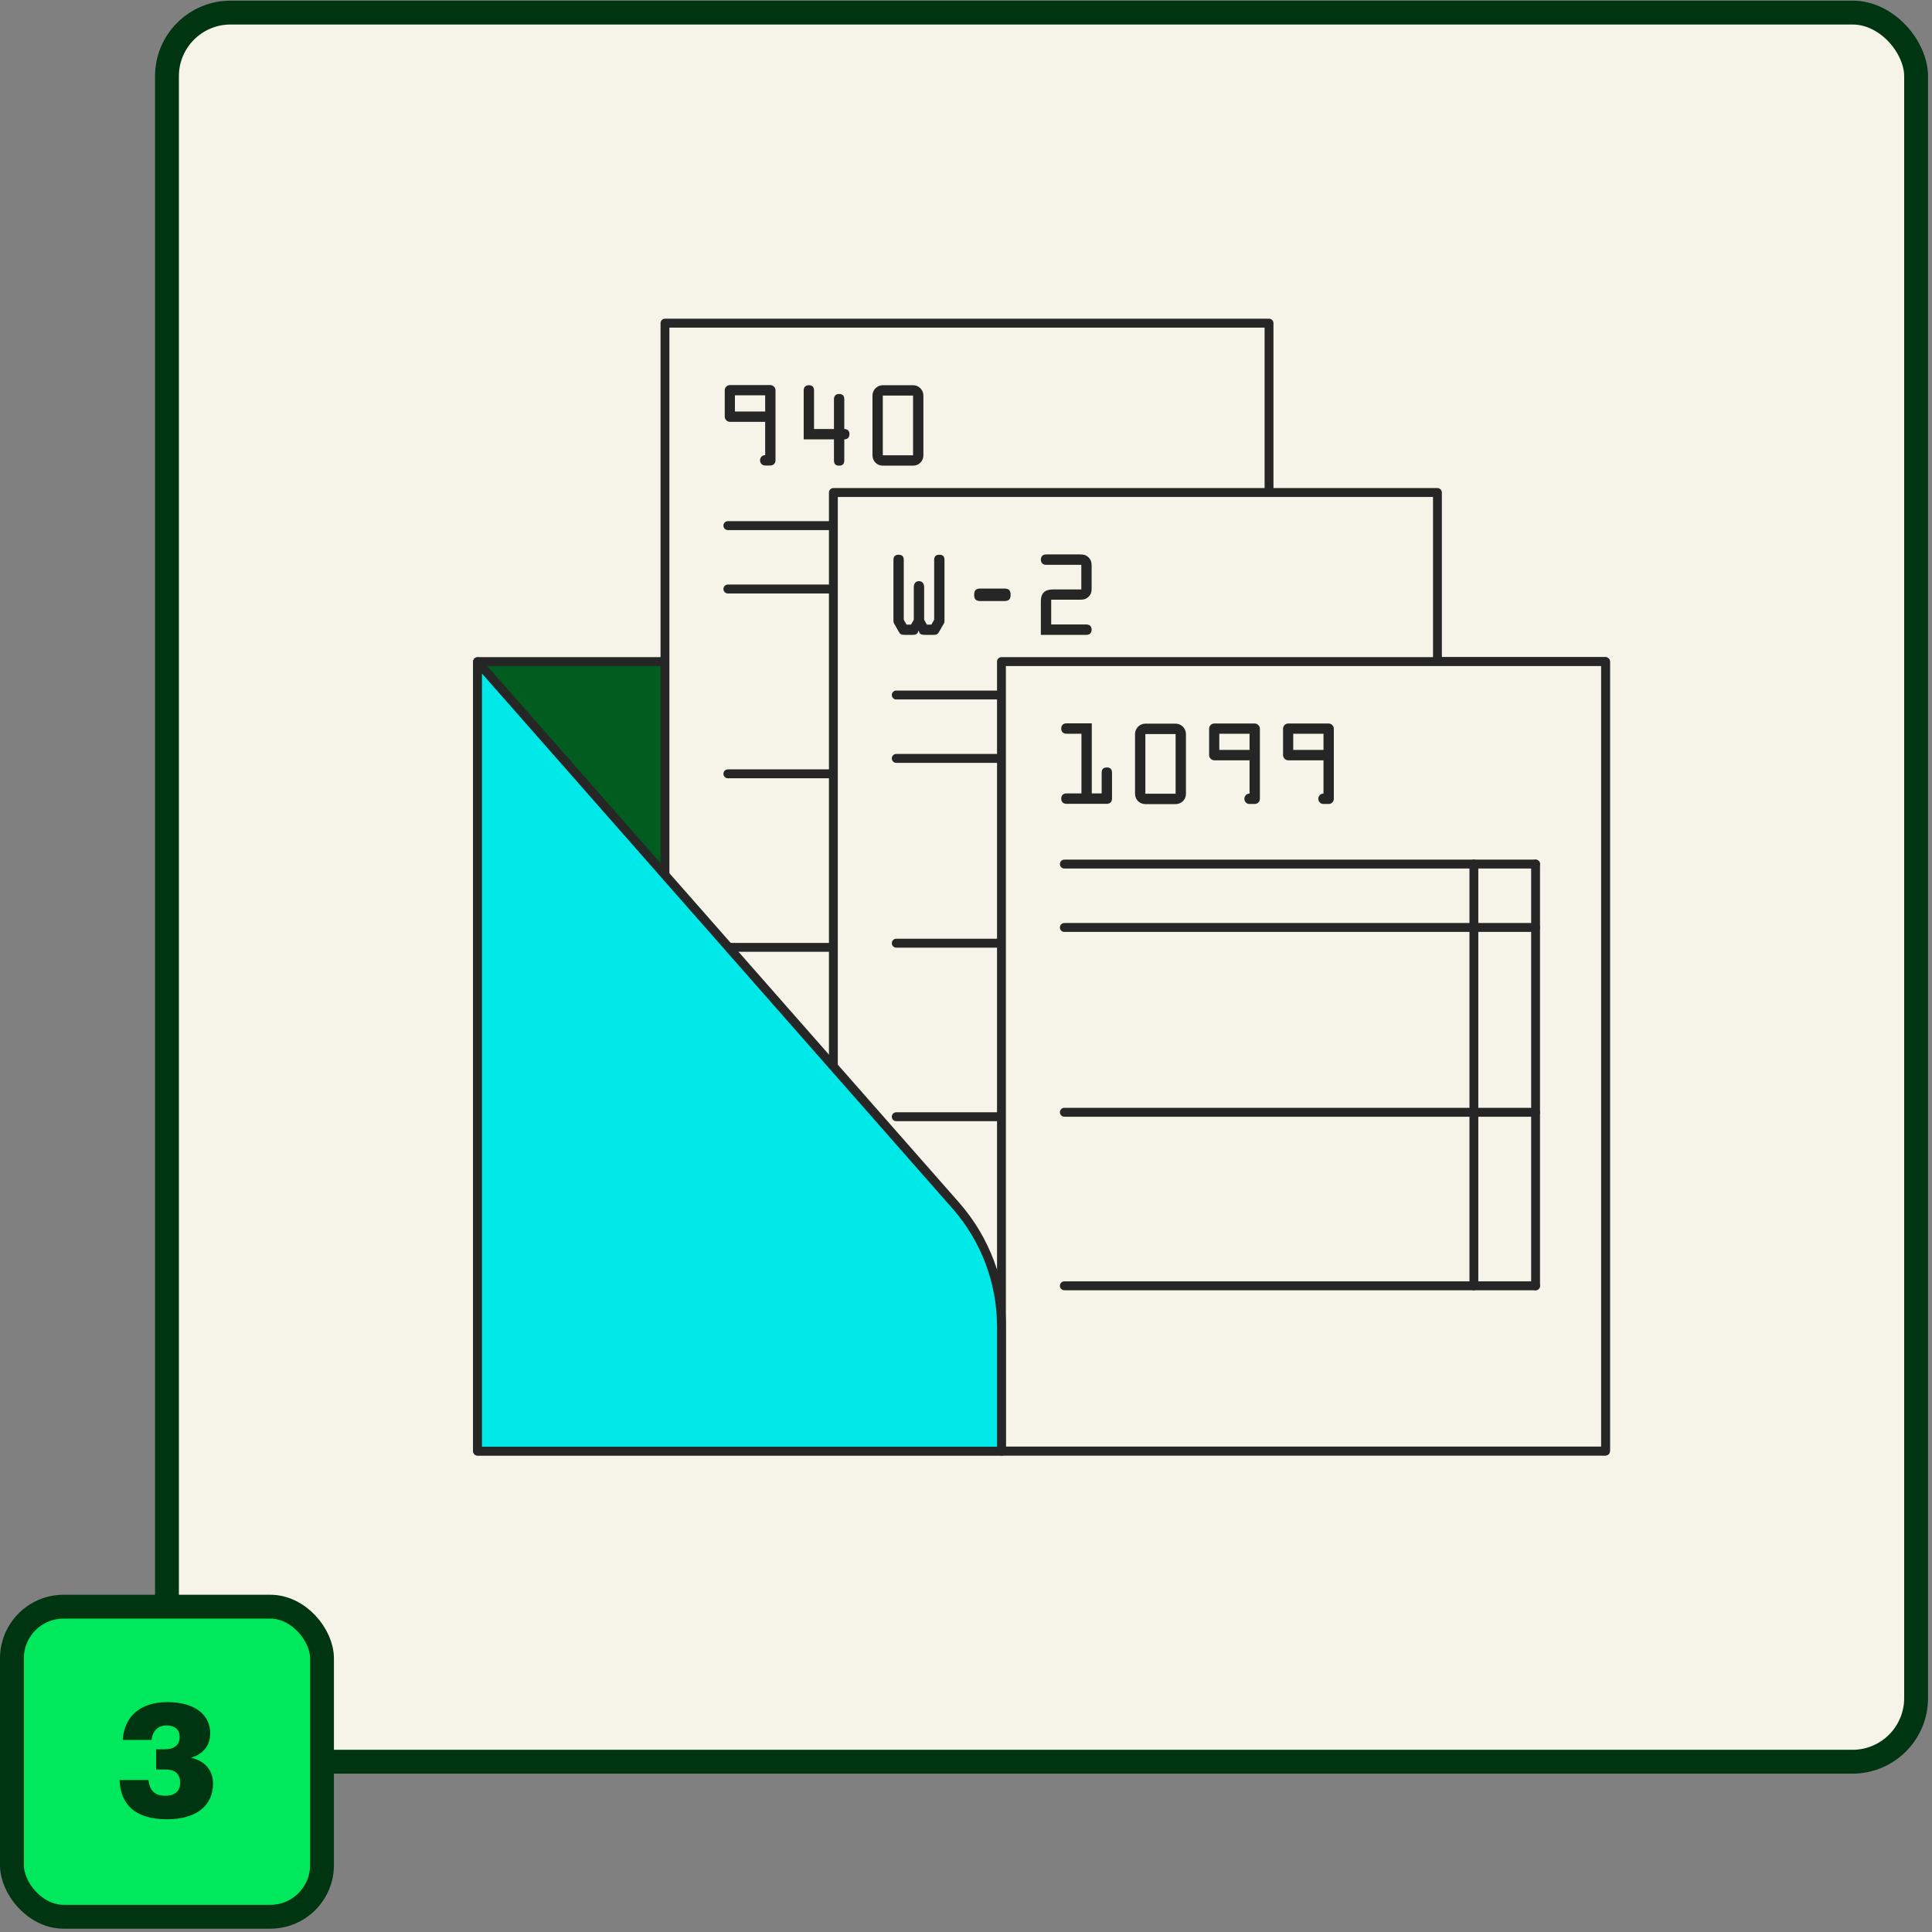 <svg width="243" height="243" viewBox="0 0 243 243" fill="none" xmlns="http://www.w3.org/2000/svg">
<rect x="0" y="0" width="243" height="243" fill="#808080" stroke="none"/>
<rect x="21" y="1.583" width="220" height="220" rx="8" fill="#F6F4E9"/>
<rect x="21" y="1.583" width="220" height="220" rx="8" stroke="#003512" stroke-width="3"/>
<path d="M201.937 83.214H60.063V182.504H201.937V83.214Z" fill="#005D1F"/>
<path fill-rule="evenodd" clip-rule="evenodd" d="M59.506 83.214C59.506 82.905 59.755 82.654 60.063 82.654H201.937C202.245 82.654 202.494 82.905 202.494 83.214V182.504C202.494 182.813 202.245 183.064 201.937 183.064H60.063C59.755 183.064 59.506 182.813 59.506 182.504V83.214ZM60.62 83.774V181.944H201.381V83.774H60.62Z" fill="#262626"/>
<path d="M159.615 40.645H83.638V139.935H159.615V40.645Z" fill="#F6F4E9"/>
<path fill-rule="evenodd" clip-rule="evenodd" d="M83.081 40.645C83.081 40.336 83.33 40.085 83.637 40.085H159.615C159.922 40.085 160.172 40.336 160.172 40.645V139.935C160.172 140.244 159.922 140.495 159.615 140.495H83.637C83.33 140.495 83.081 140.244 83.081 139.935V40.645ZM84.194 41.205V139.375H159.058V41.205H84.194Z" fill="#262626"/>
<path d="M96.242 53.061H91.805C91.452 53.061 91.155 52.743 91.155 52.407V49.084C91.155 48.748 91.434 48.431 91.805 48.431H96.891C97.244 48.431 97.541 48.748 97.541 49.084V57.897C97.541 58.251 97.281 58.55 96.891 58.55H96.242C95.852 58.55 95.592 58.251 95.592 57.897C95.592 57.542 95.87 57.243 96.242 57.243V53.061ZM96.242 51.754V49.719H92.436V51.754H96.242Z" fill="#262626"/>
<path d="M104.892 53.957V50.204C104.892 49.887 105.04 49.551 105.541 49.551C106.042 49.551 106.191 49.868 106.191 50.204V53.957C106.525 53.957 106.841 54.144 106.841 54.611C106.841 55.077 106.525 55.264 106.191 55.264V57.915C106.191 58.326 106.005 58.569 105.541 58.569C105.077 58.569 104.892 58.326 104.892 57.915V55.264H101.086V49.103C101.086 48.785 101.235 48.449 101.736 48.449C102.237 48.449 102.386 48.767 102.386 49.103V53.957H104.892Z" fill="#262626"/>
<path d="M114.842 48.449C115.547 48.449 116.141 49.028 116.141 49.756V57.262C116.141 57.99 115.584 58.569 114.842 58.569H111.036C110.294 58.569 109.737 57.99 109.737 57.262V49.756C109.737 49.047 110.312 48.449 111.036 48.449H114.842ZM114.842 57.262V49.756H111.036V57.262H114.842Z" fill="#262626"/>
<path fill-rule="evenodd" clip-rule="evenodd" d="M90.989 66.111C90.989 65.802 91.238 65.551 91.545 65.551H150.816C151.124 65.551 151.373 65.802 151.373 66.111C151.373 66.421 151.124 66.671 150.816 66.671H91.545C91.238 66.671 90.989 66.421 90.989 66.111Z" fill="#262626"/>
<path fill-rule="evenodd" clip-rule="evenodd" d="M90.989 74.084C90.989 73.775 91.238 73.524 91.545 73.524H150.816C151.124 73.524 151.373 73.775 151.373 74.084C151.373 74.393 151.124 74.644 150.816 74.644H91.545C91.238 74.644 90.989 74.393 90.989 74.084Z" fill="#262626"/>
<path fill-rule="evenodd" clip-rule="evenodd" d="M90.989 97.329C90.989 97.019 91.238 96.769 91.545 96.769H150.816C151.124 96.769 151.373 97.019 151.373 97.329C151.373 97.638 151.124 97.889 150.816 97.889H91.545C91.238 97.889 90.989 97.638 90.989 97.329Z" fill="#262626"/>
<path fill-rule="evenodd" clip-rule="evenodd" d="M90.989 119.154C90.989 118.845 91.238 118.594 91.545 118.594H150.816C151.124 118.594 151.373 118.845 151.373 119.154C151.373 119.464 151.124 119.714 150.816 119.714H91.545C91.238 119.714 90.989 119.464 90.989 119.154Z" fill="#262626"/>
<path fill-rule="evenodd" clip-rule="evenodd" d="M150.816 65.551C151.123 65.551 151.373 65.802 151.373 66.111V119.154C151.373 119.464 151.123 119.715 150.816 119.715C150.508 119.715 150.259 119.464 150.259 119.154V66.111C150.259 65.802 150.508 65.551 150.816 65.551Z" fill="#262626"/>
<path fill-rule="evenodd" clip-rule="evenodd" d="M143.057 65.551C143.364 65.551 143.614 65.802 143.614 66.111V119.154C143.614 119.464 143.364 119.715 143.057 119.715C142.749 119.715 142.5 119.464 142.5 119.154V66.111C142.5 65.802 142.749 65.551 143.057 65.551Z" fill="#262626"/>
<path d="M180.795 61.948H104.818V161.238H180.795V61.948Z" fill="#F6F4E9"/>
<path fill-rule="evenodd" clip-rule="evenodd" d="M104.261 61.948C104.261 61.639 104.51 61.388 104.818 61.388H180.795C181.102 61.388 181.352 61.639 181.352 61.948V161.238C181.352 161.547 181.102 161.798 180.795 161.798H104.818C104.51 161.798 104.261 161.547 104.261 161.238V61.948ZM105.375 62.508V160.677H180.238V62.508H105.375Z" fill="#262626"/>
<path d="M116.326 79.853C115.881 79.853 115.621 79.76 115.547 79.293H115.528C115.435 79.76 115.175 79.853 114.749 79.853H113.783C113.338 79.853 113.208 79.778 113.004 79.386L112.558 78.602C112.391 78.322 112.373 78.285 112.373 77.949V70.424C112.373 70.014 112.558 69.771 113.022 69.771C113.486 69.771 113.672 70.014 113.672 70.424V77.949L114.025 78.565H114.581L114.934 77.949V73.86C114.934 73.449 115.12 73.094 115.584 73.094C116.048 73.094 116.234 73.449 116.234 73.86V77.949L116.586 78.565H117.143L117.496 77.949V70.424C117.496 70.014 117.681 69.771 118.145 69.771C118.61 69.771 118.795 70.014 118.795 70.424V77.949C118.795 78.303 118.795 78.322 118.61 78.602L118.164 79.386C117.941 79.778 117.83 79.853 117.384 79.853H116.419H116.326Z" fill="#262626"/>
<path d="M126.331 74.028C126.87 74.028 127.111 74.233 127.111 74.812C127.111 75.391 126.87 75.596 126.331 75.596H123.306C122.767 75.596 122.526 75.391 122.526 74.812C122.526 74.233 122.767 74.028 123.306 74.028H126.331Z" fill="#262626"/>
<path d="M132.216 78.546H136.652C136.986 78.546 137.302 78.733 137.302 79.2C137.302 79.667 136.986 79.853 136.652 79.853H130.916V75.615C130.916 74.644 131.399 74.14 132.383 74.14H136.003V71.041H131.566C131.232 71.041 130.916 70.854 130.916 70.387C130.916 69.921 131.232 69.734 131.566 69.734H135.854C136.281 69.734 136.578 69.79 136.893 70.089C137.246 70.425 137.302 70.779 137.302 71.246V73.916C137.302 74.383 137.265 74.737 136.893 75.074C136.578 75.372 136.281 75.428 135.854 75.428H132.216V78.528V78.546Z" fill="#262626"/>
<path fill-rule="evenodd" clip-rule="evenodd" d="M112.168 87.415C112.168 87.105 112.417 86.855 112.725 86.855H171.995C172.303 86.855 172.552 87.105 172.552 87.415C172.552 87.724 172.303 87.975 171.995 87.975H112.725C112.417 87.975 112.168 87.724 112.168 87.415Z" fill="#262626"/>
<path fill-rule="evenodd" clip-rule="evenodd" d="M112.168 95.387C112.168 95.078 112.417 94.827 112.725 94.827H171.995C172.303 94.827 172.552 95.078 172.552 95.387C172.552 95.697 172.303 95.947 171.995 95.947H112.725C112.417 95.947 112.168 95.697 112.168 95.387Z" fill="#262626"/>
<path fill-rule="evenodd" clip-rule="evenodd" d="M112.168 118.632C112.168 118.323 112.417 118.072 112.725 118.072H171.995C172.303 118.072 172.552 118.323 172.552 118.632C172.552 118.941 172.303 119.192 171.995 119.192H112.725C112.417 119.192 112.168 118.941 112.168 118.632Z" fill="#262626"/>
<path fill-rule="evenodd" clip-rule="evenodd" d="M112.168 140.458C112.168 140.148 112.417 139.897 112.725 139.897H171.995C172.303 139.897 172.552 140.148 172.552 140.458C172.552 140.767 172.303 141.018 171.995 141.018H112.725C112.417 141.018 112.168 140.767 112.168 140.458Z" fill="#262626"/>
<path fill-rule="evenodd" clip-rule="evenodd" d="M171.996 86.855C172.303 86.855 172.552 87.105 172.552 87.415V140.457C172.552 140.767 172.303 141.018 171.996 141.018C171.688 141.018 171.439 140.767 171.439 140.457V87.415C171.439 87.105 171.688 86.855 171.996 86.855Z" fill="#262626"/>
<path fill-rule="evenodd" clip-rule="evenodd" d="M164.236 86.855C164.544 86.855 164.793 87.105 164.793 87.415V140.457C164.793 140.767 164.544 141.018 164.236 141.018C163.929 141.018 163.679 140.767 163.679 140.457V87.415C163.679 87.105 163.929 86.855 164.236 86.855Z" fill="#262626"/>
<path d="M201.937 83.214H125.96V182.504H201.937V83.214Z" fill="#F6F4E9"/>
<path fill-rule="evenodd" clip-rule="evenodd" d="M125.403 83.214C125.403 82.905 125.653 82.654 125.96 82.654H201.937C202.245 82.654 202.494 82.905 202.494 83.214V182.504C202.494 182.813 202.245 183.064 201.937 183.064H125.96C125.653 183.064 125.403 182.813 125.403 182.504V83.214ZM126.517 83.774V181.944H201.381V83.774H126.517Z" fill="#262626"/>
<path d="M138.564 99.812V97.179C138.564 96.806 138.731 96.526 139.214 96.526C139.697 96.526 139.864 96.806 139.864 97.179V100.446C139.864 100.913 139.548 101.1 139.214 101.1H134.128C133.794 101.1 133.478 100.913 133.478 100.446C133.478 99.98 133.794 99.793 134.128 99.793H136.021V92.287H134.128C133.794 92.287 133.478 92.101 133.478 91.634C133.478 91.167 133.794 90.981 134.128 90.981H137.321V99.793H138.564V99.812Z" fill="#262626"/>
<path d="M147.864 91.018C148.57 91.018 149.164 91.597 149.164 92.325V99.831C149.164 100.559 148.607 101.138 147.864 101.138H144.059C143.316 101.138 142.76 100.559 142.76 99.831V92.325C142.76 91.615 143.335 91.018 144.059 91.018H147.864ZM147.864 99.831V92.325H144.059V99.831H147.864Z" fill="#262626"/>
<path d="M157.164 95.63H152.728C152.375 95.63 152.078 95.312 152.078 94.976V91.653C152.078 91.317 152.356 90.999 152.728 90.999H157.814C158.167 90.999 158.464 91.317 158.464 91.653V100.465C158.464 100.82 158.204 101.119 157.814 101.119H157.164C156.774 101.119 156.514 100.82 156.514 100.465C156.514 100.111 156.793 99.812 157.164 99.812V95.63ZM157.164 94.323V92.288H153.359V94.323H157.164Z" fill="#262626"/>
<path d="M166.464 95.63H162.028C161.675 95.63 161.378 95.312 161.378 94.976V91.653C161.378 91.317 161.656 90.999 162.028 90.999H167.114C167.466 90.999 167.763 91.317 167.763 91.653V100.465C167.763 100.82 167.504 101.119 167.114 101.119H166.464C166.074 101.119 165.814 100.82 165.814 100.465C165.814 100.111 166.093 99.812 166.464 99.812V95.63ZM166.464 94.323V92.288H162.659V94.323H166.464Z" fill="#262626"/>
<path fill-rule="evenodd" clip-rule="evenodd" d="M133.311 108.68C133.311 108.371 133.561 108.12 133.868 108.12H193.139C193.446 108.12 193.696 108.371 193.696 108.68C193.696 108.99 193.446 109.24 193.139 109.24H133.868C133.561 109.24 133.311 108.99 133.311 108.68Z" fill="#262626"/>
<path fill-rule="evenodd" clip-rule="evenodd" d="M133.311 116.652C133.311 116.343 133.561 116.092 133.868 116.092H193.139C193.446 116.092 193.696 116.343 193.696 116.652C193.696 116.962 193.446 117.213 193.139 117.213H133.868C133.561 117.213 133.311 116.962 133.311 116.652Z" fill="#262626"/>
<path fill-rule="evenodd" clip-rule="evenodd" d="M133.311 139.898C133.311 139.588 133.561 139.337 133.868 139.337H193.139C193.446 139.337 193.696 139.588 193.696 139.898C193.696 140.207 193.446 140.458 193.139 140.458H133.868C133.561 140.458 133.311 140.207 133.311 139.898Z" fill="#262626"/>
<path fill-rule="evenodd" clip-rule="evenodd" d="M133.311 161.723C133.311 161.414 133.561 161.163 133.868 161.163H193.139C193.446 161.163 193.696 161.414 193.696 161.723C193.696 162.033 193.446 162.283 193.139 162.283H133.868C133.561 162.283 133.311 162.033 133.311 161.723Z" fill="#262626"/>
<path fill-rule="evenodd" clip-rule="evenodd" d="M193.139 108.12C193.446 108.12 193.696 108.371 193.696 108.68V161.723C193.696 162.033 193.446 162.283 193.139 162.283C192.831 162.283 192.582 162.033 192.582 161.723V108.68C192.582 108.371 192.831 108.12 193.139 108.12Z" fill="#262626"/>
<path fill-rule="evenodd" clip-rule="evenodd" d="M185.38 108.12C185.687 108.12 185.937 108.371 185.937 108.68V161.723C185.937 162.033 185.687 162.283 185.38 162.283C185.072 162.283 184.823 162.033 184.823 161.723V108.68C184.823 108.371 185.072 108.12 185.38 108.12Z" fill="#262626"/>
<path d="M120.243 151.66L60.063 83.232V182.522H125.96V166.858C125.96 161.257 123.918 155.861 120.243 151.66Z" fill="#00E9E9"/>
<path fill-rule="evenodd" clip-rule="evenodd" d="M59.865 82.709C60.082 82.626 60.327 82.687 60.48 82.861L120.66 151.289L120.661 151.29C124.425 155.592 126.517 161.119 126.517 166.858V182.522C126.517 182.832 126.268 183.082 125.96 183.082H60.063C59.755 183.082 59.506 182.832 59.506 182.522V83.233C59.506 83 59.649 82.791 59.865 82.709ZM60.62 84.711V181.962H125.403V166.858C125.403 161.394 123.412 156.129 119.825 152.03L60.62 84.711Z" fill="#262626"/>
<rect x="1.5" y="202.083" width="39" height="39" rx="6.5" fill="#00E95C"/>
<rect x="1.5" y="202.083" width="39" height="39" rx="6.5" stroke="#003512" stroke-width="3"/>
<path d="M20.997 228.823C17.017 228.823 15.157 226.983 15.037 223.883H18.677C18.797 225.063 19.357 225.863 20.777 225.863C22.037 225.863 22.657 225.263 22.657 224.243C22.657 223.123 22.057 222.563 20.777 222.563H19.637V220.023H20.697C21.977 220.023 22.597 219.443 22.597 218.443C22.597 217.583 22.037 217.023 20.957 217.023C19.857 217.023 19.217 217.683 19.057 218.843H15.437C15.617 216.023 17.497 214.083 21.057 214.083C24.417 214.083 26.437 215.623 26.437 218.003C26.437 219.603 25.517 220.643 24.017 221.083C25.657 221.423 26.797 222.583 26.797 224.323C26.797 227.043 24.777 228.823 20.997 228.823Z" fill="#003512"/>
</svg>
